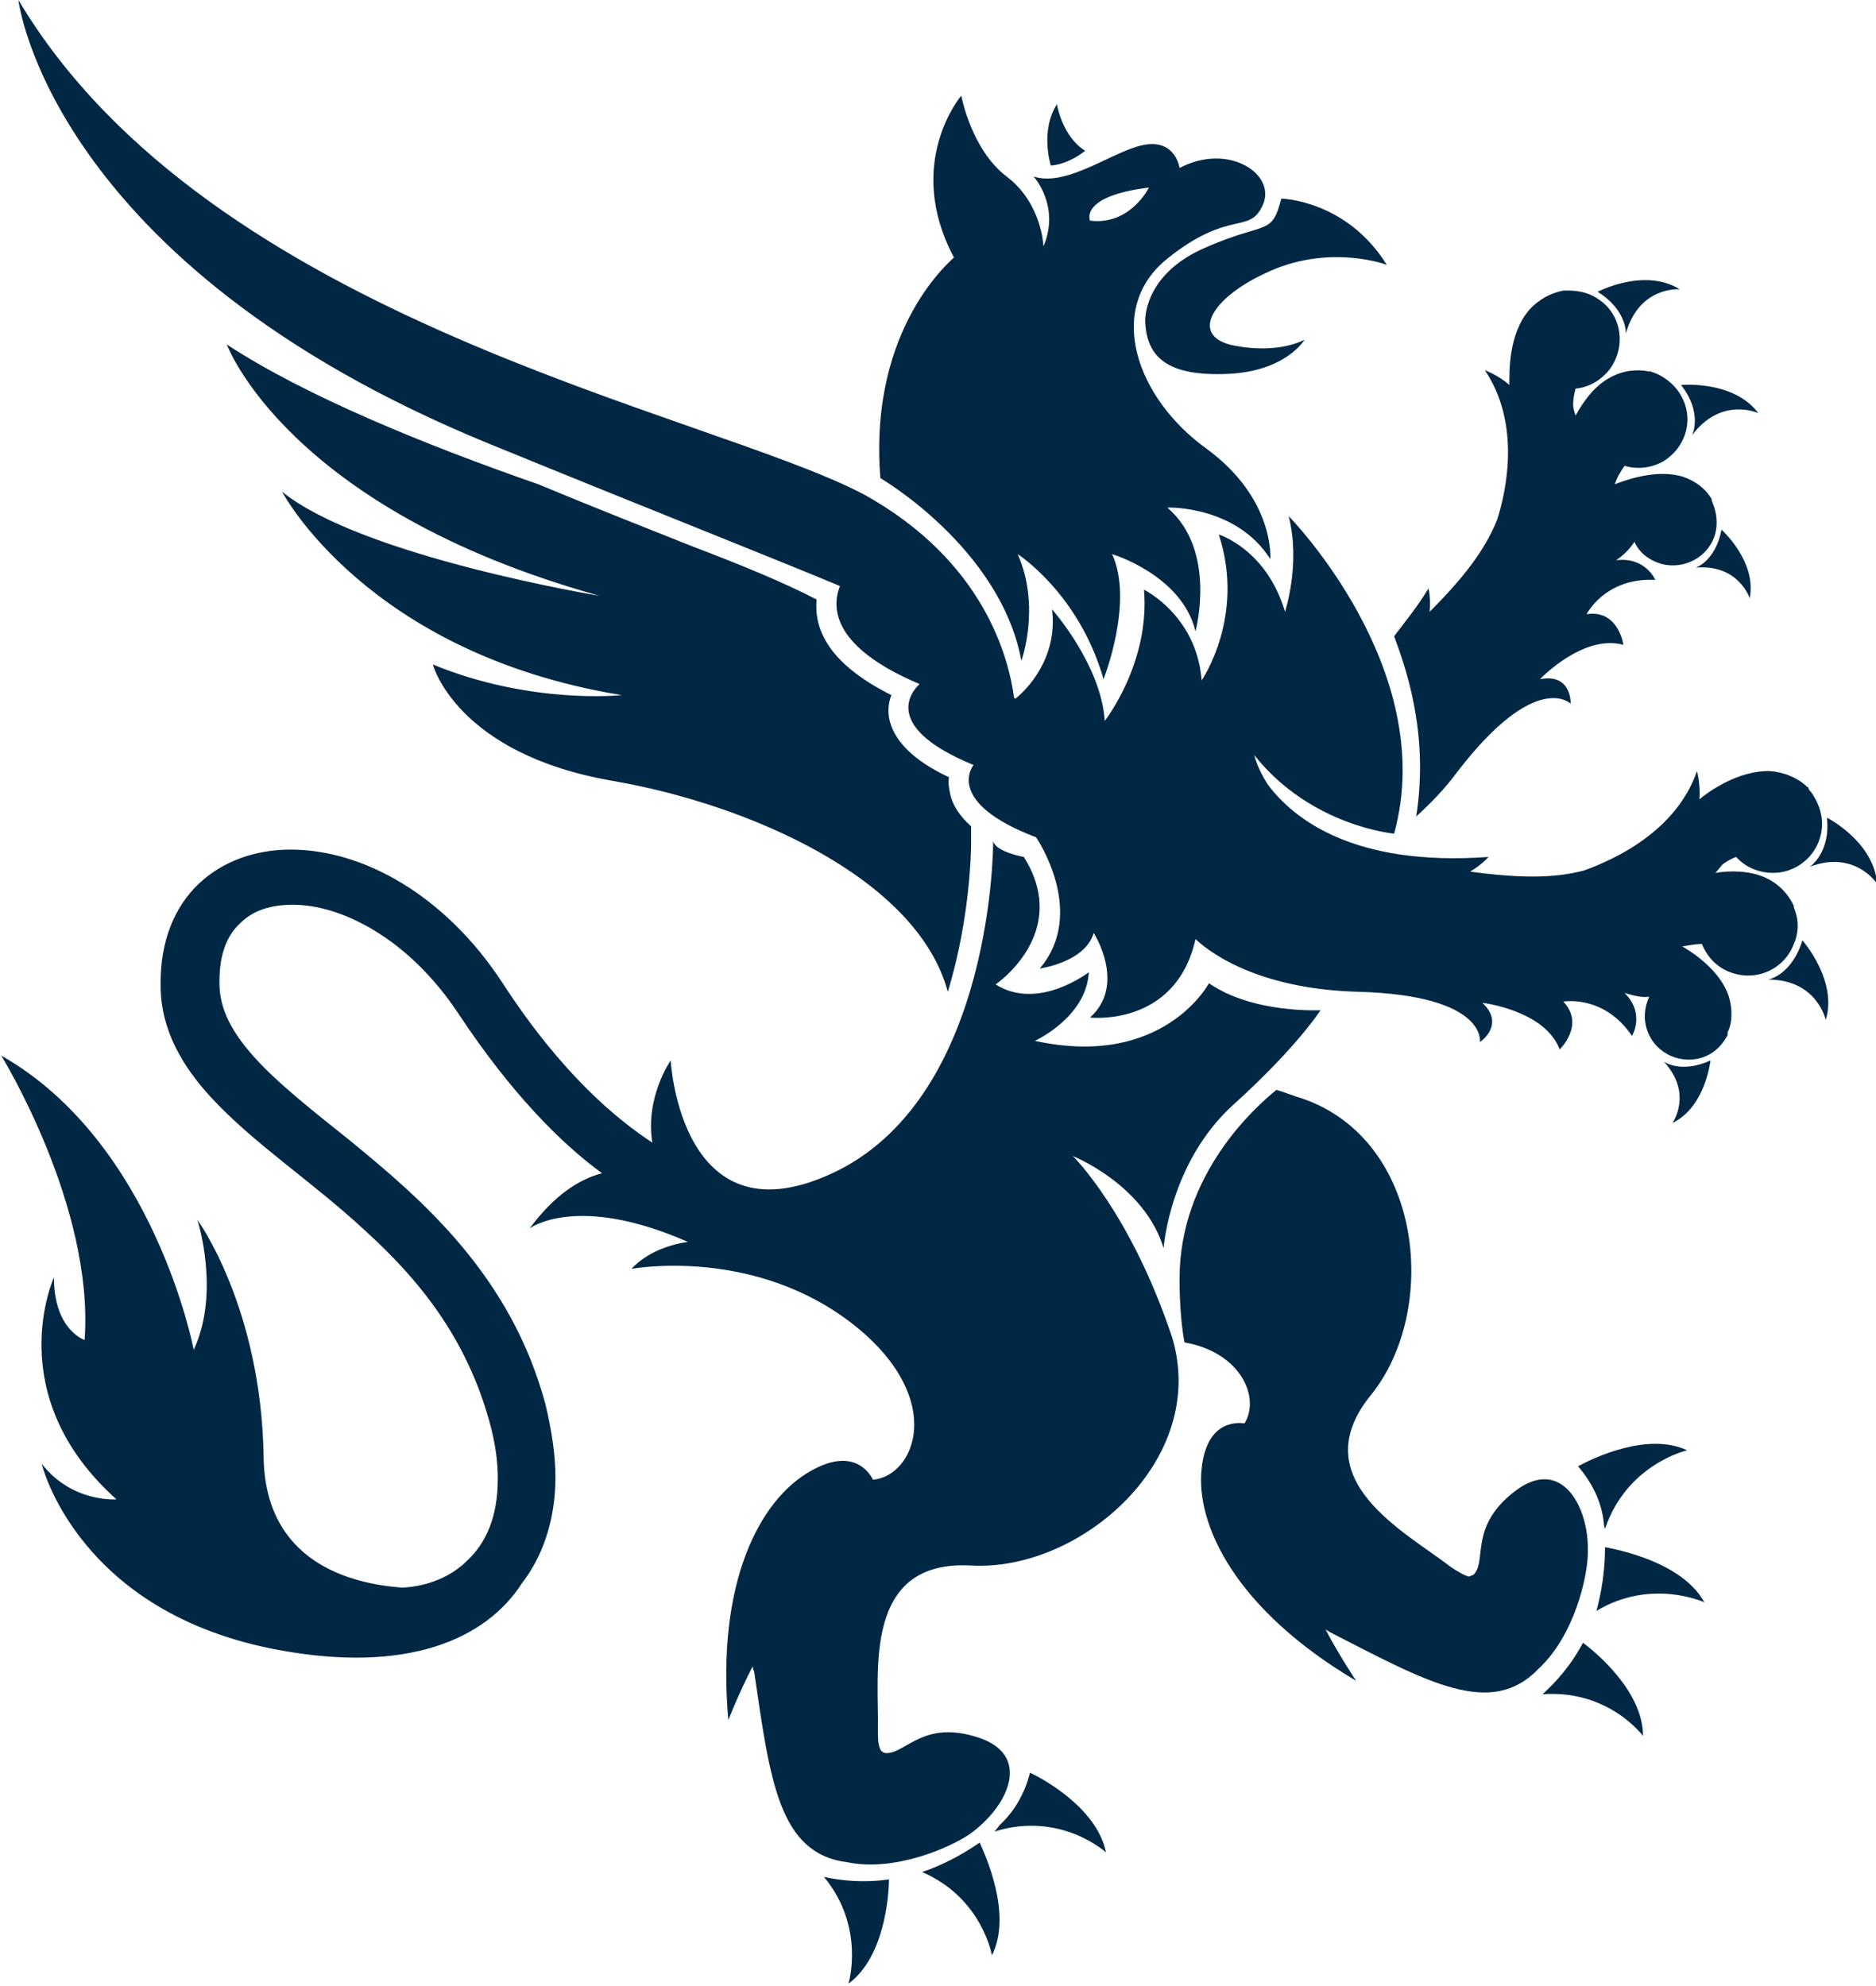 <?xml version="1.0" encoding="UTF-8"?> <svg xmlns="http://www.w3.org/2000/svg" width="153" height="162" viewBox="0 0 153 162"><path d="M88.5 12.3c-1.9-1.2-2.3-3.8-2.3-3.8 -1.4 2.2-0.5 5-0.5 5C87.2 13.4 88.5 12.3 88.5 12.3M71.8 39c0 0 9.8 5.7 11.5 14.9 0 0 1.6-4.4-0.3-8.7 0 0 5 3.2 7 10.2 0 0 2.5-6.3 0.7-10.2 0 0 5.7 1.7 6.8 6.3 0 0 1.8-6.6-2.3-10.1 0 0 5.6-0.2 8.4 4.2 0 0 0.4-4.9-5.2-9 -5.7-4.1-8.3-11.4-3.2-15.5 5.1-4.1 6.7-1.9 7.8-4.4 1.1-2.5-2.8-5.1-6.8-3 0 0-0.3-2.3-2.8-1.9 -2.5 0.4-6.3 3.5-9.1 2.6 0 0 2.2 2.4 0.8 5.7 0 0-0.1-3.5-3-5.7 -2.9-2.2-3.7-6.6-3.7-6.6s-4.7 5.5-0.6 13.2C77.9 21 70.8 26.5 71.8 39M93.7 15.3c0 0-1.5 3.1-4.8 2.7C88.9 18 88 16 93.7 15.3M67.2 153.1c3.4 4.1 2 8.7 2 8.7 2.9-2.1 3.3-7.1 3.3-8.5C70.4 153.6 68.6 153.4 67.2 153.1M93.4 26.2c0.1 3 1.9 4.5 6.7 4.3 4.8-0.2 6.3-2.8 6.3-2.8s-2 1.2-5.7 0.5c-3.7-0.7-2.1-3.9 2.9-6.1 5-2.2 9.5-0.5 9.5-0.5 -3.3-5.3-8.6-5.4-8.6-5.4 -0.8 3.1-1.2 1.8-6.2 4C93.2 22.4 93.4 26.2 93.4 26.2M140.4 43.2c-0.5 2.6-2.1 3.1-2.1 3.1 3.5-0.3 4.4 2.5 4.4 2.5C143.3 45.8 140.4 43.2 140.4 43.2M75.2 152.7c4.9 2.1 5.7 6.8 5.7 6.8 1.7-3.4-0.6-8.3-1-9.2C78.3 151.4 76.7 152.2 75.2 152.7M115.5 66.6c1.1-1 2.3-2.2 3.4-3.7 6.4-8.3 9.2-5.5 9.2-5.5s0.1-2.5-2.5-2c0 0 3.5-3.7 6.8-2.8 0 0-0.4-2.9-3-2.5 0 0 1.5-3 5.6-2.8 0 0-0.8-1.9-3.2-1.6 0.6-0.4 1.1-0.9 1.5-1.5 0 0 0 0 0 0 0.4 0.9 1.2 1.5 2.2 1.8 1.9 0.5 3.9-0.6 4.4-2.5 0.2-0.8 0.1-1.7-0.2-2.4 0-0.1-0.1-0.2-0.1-0.3 0 0 0-0.1 0-0.1 -0.5-0.8-1.2-1.4-2.3-1.8 -2.2-0.7-4.8 0.3-5.6 0.6 0 0 0 0 0 0 0.2-0.6 0.5-1.1 0.8-1.5 1 0.3 2.2 0.2 3.2-0.4 1.9-1.2 2.5-3.6 1.3-5.5 -0.5-0.8-1.3-1.4-2.1-1.7 -0.1 0-0.2-0.1-0.3-0.1 0 0-0.1 0-0.1 0 -1-0.2-2.1-0.1-3.2 0.5 -1.3 0.7-2.2 2-2.8 3.1 -0.1-0.3-0.2-0.6-0.2-0.9 0-0.5 0.1-0.9 0.2-1.3 1.1-0.1 2.1-0.7 2.8-1.6 1.3-1.8 1-4.3-0.8-5.6 -0.8-0.6-1.7-0.8-2.6-0.8 -0.1 0-0.2 0-0.3 0 0 0-0.1 0-0.1 0 -1 0.2-2 0.7-2.8 1.6 -1.7 2-1.6 5.1-1.6 6.1 -0.9-0.8-2-1.2-2-1.2 2.9 4.3 1.8 9.7 1 12.2 -1 2.5-2.8 4.8-5.5 7.5 0.1-1.2-0.1-1.9-0.1-1.9 -0.9 1.5-1.9 2.7-2.8 3.9C114.5 54.1 116.6 59.6 115.5 66.6M138 35.5c2.4-3.2 5.4-1.8 5.4-1.8 -2-2.7-6.3-2.3-6.3-2.3C138.9 33.7 138 35.5 138 35.5M132.6 27.2c1.1-3.9 4.4-3.6 4.4-3.6 -2.9-1.8-6.7 0.2-6.7 0.2C132.7 25.3 132.6 27.2 132.6 27.2M130.9 126.2c0 2-0.3 3.7-0.7 5.2 4.5-2.7 8.8-0.7 8.8-0.7C137.2 127.4 131.9 126.4 130.9 126.2M138.8 77c0.4 1 1.2 1.9 2.3 2.3 2.1 0.8 4.4-0.2 5.2-2.3 0.4-0.9 0.4-1.9 0.1-2.7 0-0.1-0.1-0.2-0.1-0.3 0 0 0-0.1 0-0.1 -0.4-0.9-1.2-1.8-2.3-2.3 -1.3-0.6-2.9-0.6-4.1-0.4 0.2-0.2 0.4-0.5 0.6-0.7 0.4-0.3 0.8-0.5 1.1-0.6 0.7 0.8 1.8 1.3 3 1.3 2.2 0 4-1.8 4-4 0-1-0.4-1.9-0.9-2.6 -0.1-0.1-0.2-0.2-0.2-0.3 0 0 0-0.1-0.1-0.1 -0.7-0.7-1.8-1.2-3-1.3 -2.6-0.1-5.1 1.7-5.8 2.3 0.1-1.2-0.2-2.3-0.2-2.3 -1.7 4.9-6.7 7.2-9.2 8.1 -2.6 0.7-5.5 0.6-9.3 0.1 1-0.6 1.5-1.2 1.5-1.2 -11 0.8-15.9-3.1-18-5.9 -0.9-1.4-1.1-2.4-1.1-2.4 4.6 5.8 11.4 6.4 11.4 6.4 3.7-13.4-8.6-25.9-8.6-25.9 1 3.9-0.3 7.8-0.3 7.8 -1.5-5.1-5.4-6.3-5.4-6.3 2.2 6.7-1.4 11.9-1.4 11.9 -0.4-5.3-4.7-7.4-4.7-7.4 0.5 6-3.2 10.7-3.2 10.7 -0.3-4.6-4.3-9.1-4.3-9.1 0.5 4-2.1 6.6-3 7.3 0 0-0.1-0.1-0.1-0.1 -0.4-3-2.3-11.1-12.3-16.6C57.6 33.6 17.1 26.2 1.5 0c0 0 2.5 21.5 38.4 36.2 13.7 5.6 22.6 9.1 28.6 11.6 -0.7 1.8-0.6 5 6.5 8 0 0-3.9 3.2 4.4 6.6 0 0-2.5 3 5.1 5.9 0 0 4.2 6.1 0.3 10.7 0 0 3.7-0.5 4.4-2.9 0 0 2.7 4.2-0.3 6.9 0 0 7 0.8 8.6-6.4 1.6 1.5 5.7 4.1 13.3 4.3 10.5 0.3 9.9 4.1 9.9 4.1s2.1-1.4 0.2-3.2c0 0 5.1 0.6 6.3 3.8 0 0 2.1-2 0.3-3.9 0 0 3.3-0.6 5.6 2.8 0 0 1.1-1.8-0.6-3.5 0.7 0.2 1.4 0.4 2 0.3 0 0 0 0 0 0 -0.4 0.9-0.5 1.9-0.1 2.9 0.7 1.8 2.8 2.7 4.6 2 0.8-0.3 1.4-0.9 1.8-1.6 0.1-0.1 0.1-0.2 0.1-0.3 0 0 0-0.1 0-0.1 0.4-0.8 0.4-1.9 0.1-2.9 -0.7-2.2-3.1-3.7-3.8-4.1 0 0 0 0 0 0C137.8 77.1 138.3 77 138.8 77M135.7 86.6c2.4 2.6 0.7 5 0.7 5 2.7-1.3 3.1-5.1 3.1-5.1C137.1 87.6 135.7 86.6 135.7 86.6M149 66.7c0.3 2.9-1.4 4-1.4 4 3.7-1.4 5.5 1.4 5.5 1.4C152.8 68.6 149 66.7 149 66.7M144.2 79.9c4 0 4.7 3.3 4.7 3.3 1-3.2-1.9-6.5-1.9-6.5C146.1 79.6 144.2 79.9 144.2 79.9M129.1 134c-1 1.9-2.3 3.3-3.3 4.2 5.4-0.4 8.2 3.4 8.2 3.4C134 138 130.2 134.8 129.1 134M87.5 94.3c0 0 5.8 2.3 7.4 7.5 0 0 0.5-7 5.7-11.7 5.2-4.7 7.1-7.7 7.1-7.7s-5.5 0.3-9.1-2.2c0 0-3.7 7-14.2 4.7 0 0 4.2-1.9 4.4-5.6 0 0-4.1 3.2-7.6 1 0 0 6.2-4.2 2.3-10.4 0 0-2.3-0.4-2.5-1.3 0 0 0.1 20.5-12.7 26.9 -12.8 6.3-13.6-9-13.6-9s-2.1 3-1.5 6.7c-2.9-1.9-7.4-5.6-12.2-13 -4.7-7.2-11.4-10.9-17.3-10.9 -2.8 0-5.5 0.9-7.5 2.8 -2 1.9-3.1 4.7-3.1 8 0 0.1 0 0.2 0 0.3 0 3.6 1.8 6.6 4.1 9.1 3.5 3.8 8.3 6.9 12.6 10.9 4.4 4 8.2 8.7 10.1 15.5 0.5 1.8 0.7 3.3 0.7 4.7 0 3.2-1 5.3-2.5 6.7 -1.3 1.3-3.2 2.1-5.3 2.2 -4.1-0.3-11.2-2-11.3-10.7 -0.2-12.2-5.4-19.3-5.4-19.3s1.9 5.9-0.3 10.6c0 0-3.2-16.9-15.7-24 0 0 7.6 12.3 6.8 23.2 0 0-2.5-0.8-2.5-5.1 0 0-4.4 9.6 5.1 18.1 0 0-3.6 0.3-6.1-2.9 0 0 2.9 12.2 19.4 15.2 10.3 1.9 16.8-0.8 19.8-5.5 1.7-2.2 2.7-5.2 2.7-8.6 0-1.8-0.3-3.8-0.8-5.9 -2.8-10.5-10-16.7-16-21.6 -3-2.4-5.8-4.6-7.7-6.7 -1.9-2.1-2.9-4-2.9-6.1 0-0.1 0-0.1 0-0.2 0-2.3 0.7-3.8 1.7-4.7 1-1 2.4-1.5 4.3-1.5 3.9 0 9.4 2.7 13.5 8.9 4.3 6.5 8.4 10.6 11.7 13 -1.9 0.5-3.9 1.8-5.9 4.5 0 0 3.8-2.9 12.9 1.1 -1.4 0.2-3.3 0.8-4.6 2.2 0 0 10.1-1.9 18.3 4.7 7.4 6 4.8 12.2 1.4 12.5 -0.4-0.8-1.8-2.6-5.1-0.7 -4.1 2.3-7.7 9-6.7 20.3 0 0 0.9-2.3 2-4.4 0 0.1 0 0.3 0.1 0.4 1.3 8.9 2 14.9 7.6 15.6 3.9 0.8 8.4-1.2 10-2.3 3.2-2.3 5.1-6.5 0.6-7.9 -4.4-1.4-5.8 1.3-7.4 1.3 -0.2 0-0.4-0.1-0.5-0.3 -0.2-0.4-0.2-1-0.2-1.6 0.1-4.6-1.3-13.9 7.6-13.4 8.9 0.5 19.4-8.6 16.4-18.6C92.2 98.9 87.5 94.3 87.5 94.3M84 144.6c-0.4 1.6-1.2 3.1-2.5 4.3 -0.2 0.3-0.4 0.5-0.4 0.5 5.4-1.7 9.1 1.7 9.1 1.7C89.5 147.6 85.3 145.2 84 144.6M130.9 124.7c1.8-5.3 6.7-6.4 6.7-6.4 -3.2-1.5-7.6 0.6-8.9 1.3 1.1 1.3 1.9 2.8 2.1 4.6C130.8 124.5 130.9 124.7 130.9 124.7M123.6 121.6c-3.7 2.8-2.4 5.5-3.3 6.7 -0.1 0.2-0.3 0.2-0.5 0.3 -0.4-0.1-0.9-0.4-1.5-0.8 -3.6-2.8-12.1-7.1-6.5-14 5.6-6.9 4.3-20.8-5.6-24.2 -0.7-0.2-1.4-0.5-2.1-0.7 -1.6 1.3-7.9 6.8-7.9 15.4 0 2.4 0.2 4.1 0.4 5.2 4.6 0.8 6.2 4.5 4.9 6.6 -0.8-0.1-3.1-0.1-3.5 3.7 -0.5 4.6 2.8 11.5 12.6 17.3 0 0-1.4-2.1-2.5-4.2 0.1 0.1 0.2 0.1 0.3 0.2 8 4.1 13.2 7.1 17.1 3 2.9-2.7 4-7.5 4-9.5C129.6 122.8 127.3 118.8 123.6 121.6M56.3 44.5c-3.5-1.4-7.6-3-12.4-5 -9.2-3.2-19-7.2-25.4-11.4 0 0 4.9 13.4 30.4 20.5 0 0-19.4-3.2-25.9-8.5 0 0 6.9 13.2 27.7 16.6 0 0-7.4 0.8-15.4-2.5 0 0 1.9 7.3 14.7 9.5 11 1.9 24.8 7.9 27.3 17.2 1.9-6.2 1.9-12 1.9-12.1l0-1.4c-0.9-0.8-1.5-1.7-1.7-2.6 -0.1-0.5-0.2-1-0.1-1.4 -3-1.4-4.6-3.1-4.9-4.9 -0.1-0.7 0-1.3 0.2-1.8 -5.4-2.7-6.3-5.6-6.1-7.8C63.9 47.5 60.5 46.1 56.3 44.5" fill="#002845"></path></svg> 